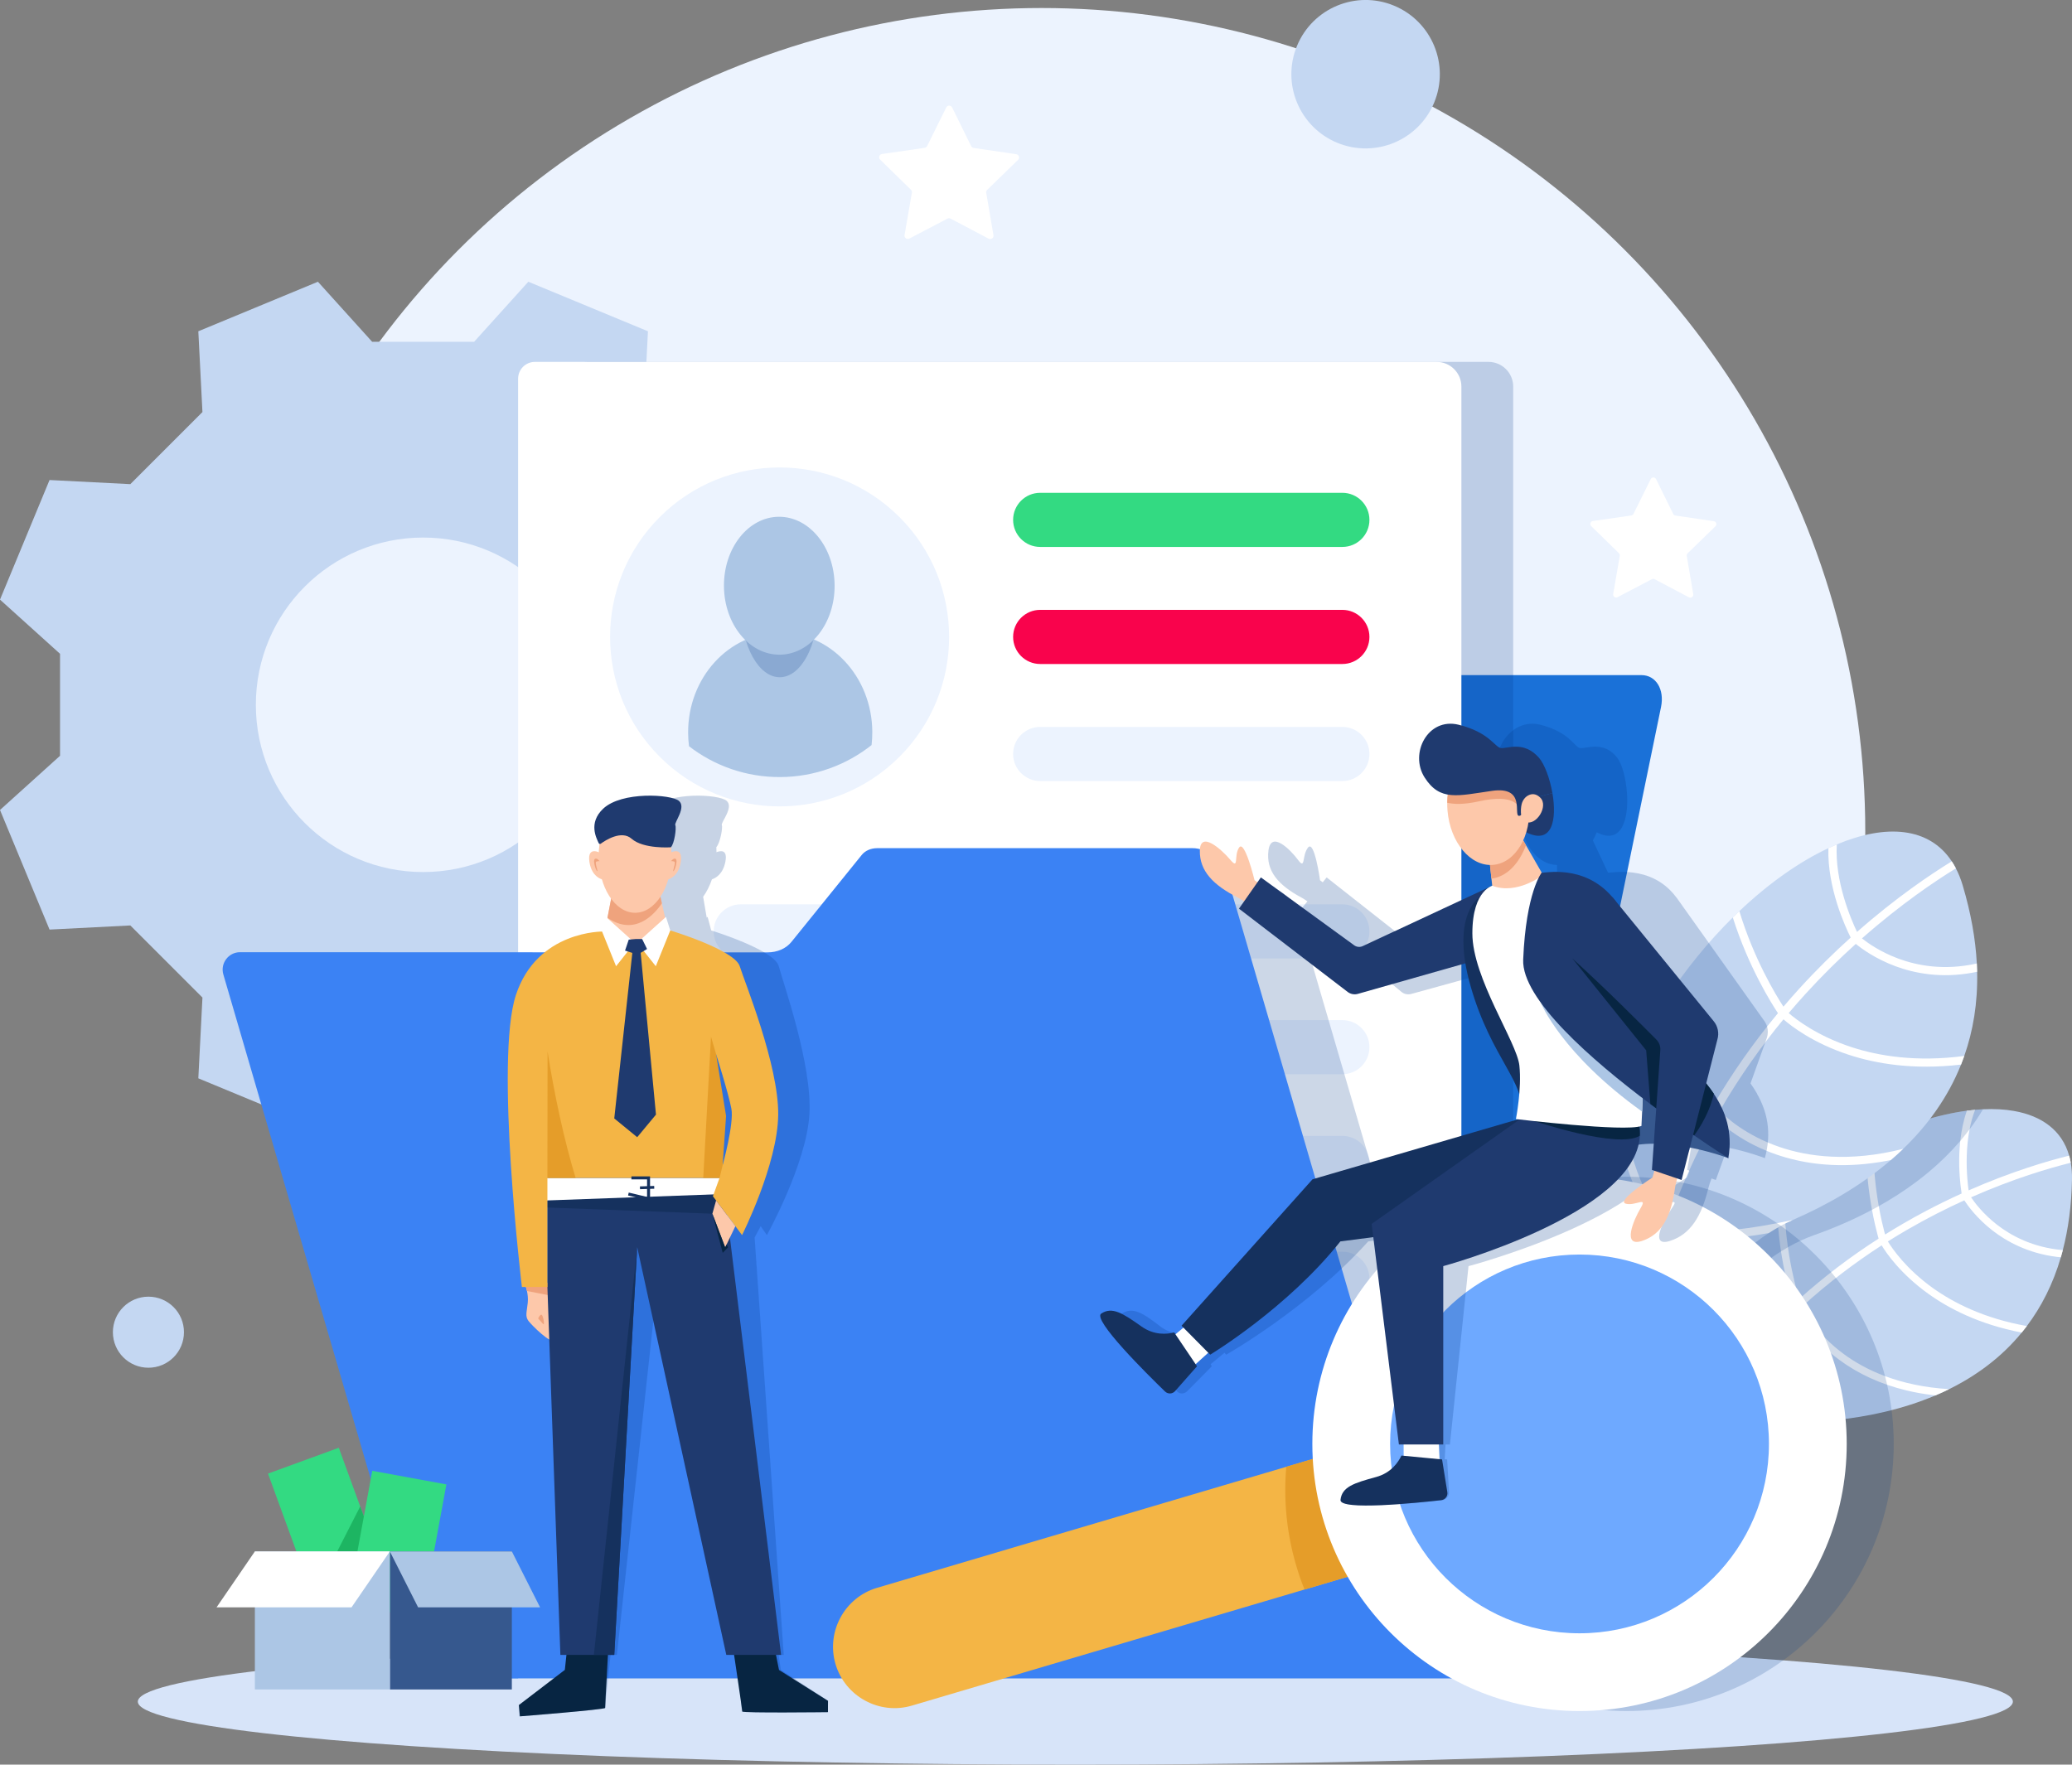 <?xml version="1.0" encoding="UTF-8"?>
<svg xmlns="http://www.w3.org/2000/svg" width="352.778mm" height="300.504mm" version="1.1" viewBox="0 0 1000 851.822">
  <rect x="0" y="0" width="1000" height="851.822" fill="#808080" stroke="none"/>
  <defs>
    <style>
      .cls-1 {
        fill: #ecf3fe;
      }

      .cls-2 {
        fill: #fdc8aa;
      }

      .cls-3 {
        fill: #e59d29;
      }

      .cls-4 {
        fill: #36588e;
      }

      .cls-5 {
        fill: #f9034c;
      }

      .cls-6 {
        fill: #d7e4f9;
      }

      .cls-7 {
        fill: #15315e;
      }

      .cls-8 {
        fill: #072542;
      }

      .cls-9 {
        fill: #efa37d;
      }

      .cls-10, .cls-11, .cls-12, .cls-13 {
        isolation: isolate;
      }

      .cls-11 {
        opacity: .18;
      }

      .cls-11, .cls-12, .cls-13 {
        fill: #003889;
        mix-blend-mode: multiply;
      }

      .cls-12 {
        opacity: .2;
      }

      .cls-13 {
        opacity: .22;
      }

      .cls-14 {
        fill: #acc6e5;
      }

      .cls-15 {
        fill: #1db562;
      }

      .cls-16 {
        fill: #33da82;
      }

      .cls-17 {
        fill: #fff;
      }

      .cls-18 {
        fill: #3b82f4;
      }

      .cls-19 {
        fill: #1a71d8;
      }

      .cls-20 {
        fill: #1f3a6f;
      }

      .cls-21 {
        fill: #6ea9ff;
      }

      .cls-22 {
        fill: #f4b545;
      }

      .cls-23 {
        fill: #c4d7f2;
      }
    </style>
  </defs>
  <!-- Generator: Adobe Illustrator 28.7.1, SVG Export Plug-In . SVG Version: 1.2.0 Build 142)  -->
  <g>
    <g id="Layer_1">
      <g class="cls-10">
        <g id="Layer_1-2" data-name="Layer_1">
          <g>
            <circle class="cls-1" cx="502.684" cy="401.414" r="397.543"/>
            <ellipse class="cls-6" cx="518.995" cy="821.415" rx="452.474" ry="30.407"/>
            <g>
              <path class="cls-23" d="M785.503,747.42l3.121,1.481,3.221,1.528,2.316,1.111s15.921-23.027,39.688-41.957c1.346-1.07,2.703-2.128,4.102-3.168,10.79-8.052,23.003-15.034,35.956-18.642,3.844-1.076,7.752-1.851,11.695-2.263.07-.006.153-.018.229-.029,15.522-1.587,32.383-5.131,48.275-11.895,2.222-.934,4.425-1.951,6.606-3.021,13.059-6.453,25.189-15.304,35.033-27.311.846-1.023,1.675-2.075,2.474-3.144,6.947-9.227,12.6-20.188,16.397-33.194.341-1.146.652-2.298.958-3.473,2.639-10.161,4.196-21.516,4.42-34.211.047-2.833-.153-5.477-.588-7.946-.194-1.193-.464-2.339-.782-3.444-3.432-12.136-13.135-19.195-26.629-21.563-4.572-.811-9.58-1.076-14.934-.817-1.252.059-2.527.147-3.82.265-1.311.112-2.639.27-3.991.441-13.77,1.81-29.291,6.688-45.154,14.381-1.187.57-2.357,1.158-3.544,1.763-13.229,6.741-26.623,15.427-39.371,25.918-1.193.97-2.368,1.969-3.544,2.974-9.568,8.21-18.73,17.443-27.117,27.646-1.099,1.334-2.18,2.692-3.25,4.061-.417.529-.84,1.064-1.252,1.604-10.138,13.212-18.983,27.928-25.824,44.037-1.34,3.115-2.586,6.289-3.75,9.509-2.645,7.264-4.89,14.787-6.659,22.556-4.049,17.678-5.695,36.65-4.284,56.802h.002Z"/>
              <path class="cls-17" d="M788.624,748.901l3.221,1.528c4.731-13.976,10.232-26.935,16.327-38.942,3.174-.641,14.505-2.662,25.677-1.904,1.346-1.07,2.703-2.128,4.102-3.168-10.673-1.399-21.992.082-27.71,1.081,6.565-12.465,13.752-23.867,21.363-34.31,3.138,4.114,12.8,10.673,42.303,14.587,3.844-1.076,7.752-1.851,11.695-2.263-20.276-1.898-32.412-4.86-39.635-7.546-9.045-3.356-11.484-6.571-12.119-7.817,10.52-14.052,21.769-26.294,33.141-36.926,2.327,4.373,8.445,14.129,20.564,23.103,9.298,6.894,20.2,11.883,32.43,14.828,3.979.964,8.104,1.704,12.365,2.227.582.076,1.17.147,1.757.206,2.222-.934,4.425-1.951,6.606-3.021-24.278-1.446-40.634-9.397-50.878-16.955-12.465-9.186-18.389-19.43-20.141-22.874,12.977-11.831,26.083-21.581,38.448-29.573,2.351,3.891,9.162,13.764,22.462,23.332,9.838,7.082,24.572,14.81,45.142,18.76.846-1.023,1.675-2.075,2.474-3.144-20.805-3.691-35.598-11.355-45.383-18.36-12.877-9.233-19.541-18.936-21.698-22.486,3.18-2.01,6.318-3.897,9.374-5.671,9.515-5.507,18.777-10.203,27.511-14.164,1.734,2.674,6.106,8.704,13.552,14.516,6.747,5.242,17.061,11.025,31.084,12.765.646.07,1.305.141,1.957.206.341-1.146.652-2.298.958-3.473-14.534-1.222-25.078-7.041-31.819-12.289-6.623-5.166-10.69-10.555-12.459-13.194,20.499-9.051,37.801-14.111,48.11-16.673-.194-1.193-.464-2.339-.782-3.444-10.444,2.592-27.881,7.693-48.521,16.779-.194-1.381-.429-3.356-.617-5.76-.476-6.089-.629-14.922,1.099-23.755.617-3.168,1.481-6.335,2.656-9.38-1.311.112-2.639.27-3.991.441-1.669,4.79-2.645,9.78-3.168,14.569-.929,8.451-.447,16.274.1,21.257.2,1.769.4,3.179.547,4.131-5.548,2.521-11.319,5.325-17.22,8.44-.012.006-.018.018-.029.018-3.538,1.863-7.123,3.844-10.738,5.942-.059.041-.117.07-.176.106-.018.006-.024.012-.041.018-2.95,1.716-5.859,3.468-8.733,5.272-.1-.364-.211-.77-.329-1.222-.729-2.745-1.751-7.035-2.721-12.477-1.463-8.322-2.786-19.342-2.645-31.672-1.187.57-2.357,1.158-3.544,1.763-.006,12.418,1.411,23.444,2.921,31.683.964,5.26,1.975,9.38,2.674,12.001.2.758.376,1.393.523,1.892-13.705,8.786-26.512,18.536-38.33,29.162-1.134-3.726-3.209-11.26-4.837-21.04-.212-1.275-.417-2.592-.611-3.938-1.029-7.146-1.752-15.263-1.71-23.843-1.193.97-2.368,1.969-3.544,2.974.112,7.799.799,14.969,1.651,20.987.088.635.176,1.258.27,1.875.123.793.247,1.563.376,2.327,1.945,11.795,4.543,20.335,5.507,23.297-7.182,6.624-13.987,13.594-20.405,20.881-4.549,5.166-8.904,10.485-13.059,15.974-1.164-2.251-2.921-6.735-3.856-14.417-.552-4.543-.864-10.608-.482-18.472.3-6.118,1.023-13.329,2.368-21.769.165-.987.335-2.01.511-3.038-1.099,1.334-2.18,2.692-3.25,4.061-.417.529-.84,1.064-1.252,1.604-1.387,9.368-1.992,17.279-2.08,23.932-.282,19.541,3.855,28.257,5.736,31.19-8.622,11.725-16.344,24.149-23.144,37.214-1.939-2.921-5.389-10.614-6.3-29.027-.27-5.436-.317-11.807-.035-19.271-1.34,3.115-2.586,6.289-3.75,9.509-.012,6.012.206,11.496.67,16.444.458,4.966,1.158,9.392,2.092,13.265,1.81,7.464,4.12,10.996,5.542,12.571-6.189,12.301-11.572,25.172-16.127,38.56h.003Z"/>
            </g>
            <path class="cls-11" d="M789.788,690.618l1.557.323,2.792.582s1.005-2.621,2.98-7.017c.852-1.916,1.892-4.167,3.115-6.682,4.984-10.291,12.971-25.025,23.708-39.377.652-.876,1.322-1.751,1.998-2.627.564-.723,1.128-1.446,1.704-2.163.617-.782,1.246-1.557,1.887-2.327,8.575-10.373,18.619-20.106,30.032-27.264,1.099-.693,2.21-1.358,3.332-1.992.182-.106.364-.212.547-.311,3.861-2.169,7.869-4.032,12.024-5.519.076-.029.159-.059.235-.088,9.133-3.238,18.554-7.246,27.775-12.16,1.093-.576,2.18-1.17,3.268-1.775,6.141-3.438,12.166-7.282,17.925-11.584,2.157-1.604,4.267-3.274,6.336-5.007,5.377-4.508,10.449-9.462,15.081-14.892,1.552-1.822,3.056-3.697,4.502-5.63,2.31-3.074,4.472-6.289,6.477-9.644-1.252.059-2.527.147-3.82.265-1.311.112-2.639.27-3.991.441-13.77,1.81-29.291,6.688-45.154,14.381-1.187.57-2.357,1.158-3.544,1.763-13.229,6.741-26.623,15.427-39.371,25.918-1.193.97-2.368,1.969-3.544,2.974-9.568,8.21-18.73,17.443-27.117,27.646-1.099,1.334-2.18,2.692-3.25,4.061-.417.529-.84,1.064-1.252,1.604-10.138,13.212-18.983,27.928-25.824,44.037-1.34,3.115-2.586,6.289-3.75,9.509-2.645,7.264-4.89,14.787-6.659,22.556h.001Z"/>
            <g>
              <path class="cls-23" d="M780.064,688.069l3.797.525,3.926.541,2.825.392s9.117-29.726,27.913-57.752c1.064-1.58,2.151-3.159,3.275-4.727,8.723-12.154,19.306-23.645,31.808-31.818,3.704-2.426,7.576-4.559,11.619-6.329.074-.031.153-.068.227-.1,15.897-6.904,32.565-16.316,47.11-28.814,2.038-1.745,4.03-3.555,5.976-5.425,11.65-11.216,21.526-24.659,27.913-40.677.549-1.37,1.073-2.758,1.564-4.163,4.252-12.097,6.547-25.599,6.201-40.646-.029-1.319-.078-2.652-.152-3.997-.619-11.645-2.793-24.188-6.82-37.698-.9-3.018-1.998-5.753-3.285-8.219-.616-1.193-1.278-2.319-1.984-3.381-10.946-16.599-31.803-18.109-55.479-8.162-1.346.559-2.705,1.167-4.071,1.804-13.976,6.552-28.769,16.921-42.972,30.4-1.059.997-2.108,2.014-3.159,3.05-11.741,11.587-22.997,25.281-32.972,40.672-.932,1.43-1.844,2.879-2.748,4.338-7.377,11.903-13.966,24.756-19.418,38.378-.994,2.475-1.944,4.975-2.86,7.504-6.295,17.399-10.708,35.949-12.544,55.303-.364,3.744-.624,7.521-.777,11.323-1.174,28.079,3.182,57.651,15.085,87.676l.002.002Z"/>
              <path class="cls-17" d="M777.892,630.909c-4.578-7.556-8.89-17.759-12.914-30.516.153-3.802.413-7.579.777-11.323,9.7,35.054,19.007,45.833,22.937,48.994,2.805-16.12,6.811-31.865,12.001-47.169-3.999-3.319-15.77-16.264-22.393-57.128.916-2.529,1.865-5.029,2.86-7.504,3.226,23.417,8.047,37.972,11.999,46.615,3.577,7.822,6.938,11.974,8.931,13.971,2.555-7.208,5.375-14.31,8.455-21.307,4.343-9.865,9.21-19.524,14.586-28.959-2.245-3.127-8.983-12.934-15.759-27.039-2.927-6.082-6.063-13.439-8.795-21.658.904-1.459,1.815-2.908,2.748-4.338,7.472,23.96,19.518,42.786,23.983,49.278,8.944-15.227,19.228-29.848,30.782-43.752-3.147-4.722-14.192-22.216-21.793-46.198,1.052-1.035,2.101-2.053,3.159-3.05,7.025,23.062,17.493,40.315,21.275,46.112,2.494-2.943,5.052-5.846,7.663-8.714,8.358-9.186,16.738-17.394,24.794-24.646-2.61-5.211-11.301-24.046-10.76-43.152,1.366-.637,2.725-1.245,4.071-1.804-1.085,17.661,6.771,36,9.75,42.233,18.795-16.556,35.546-27.816,45.729-34.071.706,1.062,1.367,2.188,1.984,3.381-10.06,6.181-26.674,17.352-45.332,33.815,2.756,2.198,8.876,6.543,17.621,9.782,8.904,3.295,22.02,5.907,37.816,2.321.074,1.345.122,2.678.152,3.997-.718.157-1.434.302-2.14.433-15.432,2.878-28.293.224-37.196-3.065-9.832-3.647-16.491-8.559-19.224-10.813-7.913,7.134-16.14,15.211-24.361,24.24-2.643,2.908-5.329,5.955-8.027,9.153,3.488,3.026,13.797,11.071,30.535,16.513,12.707,4.127,30.94,7.269,54.212,4.184-.492,1.405-1.015,2.793-1.564,4.163-23.103,2.733-41.302-.501-54.095-4.692-17.286-5.659-27.819-13.828-31.613-17.151-10.402,12.61-20.997,27.341-30.762,44.222,3.007,3.053,12.72,11.912,29.002,17.45,13.386,4.554,33.367,7.484,59.555.847-1.946,1.87-3.938,3.68-5.976,5.425-.644.131-1.288.257-1.934.378-4.684.874-9.3,1.472-13.835,1.793-13.935.983-27.156-.633-39.312-4.8-15.841-5.438-25.598-13.706-29.53-17.552-8.469,15.076-16.257,31.817-22.677,50.228,1.091,1.104,4.758,3.686,15.456,4.202,8.543.411,22.395-.529,44.495-5.336-4.043,1.77-7.916,3.903-11.619,6.329-32.551,5.768-44.979,2.069-49.686-1.226-4.541,13.607-8.324,28.1-11.087,43.498,5.714-2.973,17.209-8.348,28.965-10.455-1.123,1.568-2.21,3.147-3.275,4.727-12.071,2.959-23.396,8.908-26.538,10.641-2.413,14.763-3.888,30.333-4.2,46.719l-3.926-.541c.325-15.704,1.7-31.135,4.118-46.241-2.031-1.186-5.666-4.144-10.087-11.444h0Z"/>
            </g>
            <path class="cls-23" d="M379.463,315.605l28.977-26.156c-7.961-19.219-15.931-38.462-23.912-57.731l-38.99,1.99c-13.894-13.893-20.911-20.911-34.811-34.805l1.996-38.99c-19.219-7.961-38.462-15.931-57.731-23.912l-26.163,28.977h-49.225l-26.162-28.977c-19.215,7.961-38.456,15.931-57.725,23.912l1.99,38.99c-13.894,13.893-20.911,20.911-34.805,34.805l-38.99-1.99C15.952,250.937,7.981,270.18,0,289.449l28.977,26.156v49.225L0,390.993c7.961,19.219,15.931,38.462,23.912,57.731l38.99-1.99c13.894,13.893,20.911,20.911,34.805,34.805l-1.99,38.99c19.219,7.961,38.46,15.931,57.725,23.912l26.162-28.977h49.225l26.163,28.977c19.219-7.961,38.462-15.931,57.731-23.912l-1.996-38.99c13.9-13.893,20.918-20.911,34.811-34.805l38.99,1.99c7.961-19.219,15.931-38.462,23.912-57.731l-28.977-26.163v-49.225h0ZM204.217,420.955c-44.588,0-80.738-36.144-80.738-80.738s36.15-80.732,80.738-80.732,80.738,36.144,80.738,80.732-36.15,80.738-80.738,80.738h0Z"/>
            <path class="cls-19" d="M632.705,329.893l-56.008,50.667c-4.364,3.948-9.441,6.135-14.242,6.135h-249.959c-6.943,0-13.986,6.883-15.73,15.374l-83.852,408.076h492.398l70.499-343.091,16.512-80.359,9.334-45.424c1.745-8.491-2.469-15.374-9.413-15.374h-150.264c-3.126,0-6.433,1.425-9.275,3.996h0Z"/>
            <path class="cls-12" d="M718.397,174.703h-435.25c-4.467,0-8.088,3.621-8.088,8.088v627.358h455.251V186.616c0-6.58-5.334-11.914-11.913-11.914h0Z"/>
            <g>
              <path class="cls-17" d="M705.306,186.616v623.532H250.054V182.791c0-4.467,3.621-8.088,8.088-8.088h435.25c6.58,0,11.914,5.334,11.914,11.914h0Z"/>
              <g>
                <circle class="cls-1" cx="376.257" cy="307.457" r="81.812" transform="translate(-107.202 356.106) rotate(-45)"/>
                <g>
                  <path class="cls-14" d="M420.993,353.24c.014,2.183-.103,4.319-.349,6.421-12.093,9.576-27.337,15.338-43.951,15.444-16.614.106-31.942-5.46-44.156-14.881-.273-2.099-.417-4.234-.43-6.416-.17-26.62,19.586-48.317,44.141-48.473,24.543-.157,44.575,21.286,44.745,47.906h0Z"/>
                  <ellipse class="cls-12" cx="376.166" cy="292.904" rx="18.536" ry="34.011" transform="translate(-1.863 2.409) rotate(-.366)"/>
                  <ellipse class="cls-14" cx="376.1" cy="282.743" rx="26.704" ry="33.289" transform="translate(-1.798 2.408) rotate(-.366)"/>
                </g>
              </g>
              <path class="cls-16" d="M647.856,264.017h-145.834c-7.216,0-13.066-5.85-13.066-13.066h0c0-7.216,5.85-13.066,13.066-13.066h145.834c7.216,0,13.066,5.85,13.066,13.066h0c0,7.216-5.85,13.066-13.066,13.066Z"/>
              <path class="cls-5" d="M502.022,294.392h145.834c7.216,0,13.066,5.85,13.066,13.066h0c0,7.216-5.85,13.066-13.066,13.066h-145.834c-7.216,0-13.066-5.85-13.066-13.066h0c0-7.216,5.85-13.066,13.066-13.066Z"/>
              <path class="cls-1" d="M502.022,350.898h145.834c7.216,0,13.066,5.85,13.066,13.066h0c0,7.216-5.85,13.066-13.066,13.066h-145.834c-7.216,0-13.066-5.85-13.066-13.066h0c0-7.216,5.85-13.066,13.066-13.066Z"/>
              <path class="cls-1" d="M357.513,436.533h290.343c7.216,0,13.066,5.85,13.066,13.066h0c0,7.216-5.85,13.066-13.066,13.066h-290.343c-7.216,0-13.066-5.85-13.066-13.066h0c0-7.216,5.85-13.066,13.066-13.066Z"/>
              <path class="cls-1" d="M307.51,492.423h340.346c7.216,0,13.066,5.85,13.066,13.066h0c0,7.216-5.85,13.066-13.066,13.066h-340.346c-7.216,0-13.066-5.85-13.066-13.066h0c0-7.216,5.85-13.066,13.066-13.066Z"/>
              <path class="cls-1" d="M647.856,574.445h-340.346c-7.216,0-13.066-5.85-13.066-13.066h0c0-7.216,5.85-13.066,13.066-13.066h340.346c7.216,0,13.066,5.85,13.066,13.066h0c0,7.216-5.85,13.066-13.066,13.066Z"/>
              <path class="cls-1" d="M647.856,630.335h-340.346c-7.216,0-13.066-5.85-13.066-13.066h0c0-7.216,5.85-13.066,13.066-13.066h340.346c7.216,0,13.066,5.85,13.066,13.066h0c0,7.216-5.85,13.066-13.066,13.066Z"/>
              <path class="cls-1" d="M647.856,686.225h-340.346c-7.216,0-13.066-5.85-13.066-13.066h0c0-7.216,5.85-13.066,13.066-13.066h340.346c7.216,0,13.066,5.85,13.066,13.066h0c0,7.216-5.85,13.066-13.066,13.066Z"/>
              <path class="cls-1" d="M647.856,742.115h-340.346c-7.216,0-13.066-5.85-13.066-13.066h0c0-7.216,5.85-13.066,13.066-13.066h340.346c7.216,0,13.066,5.85,13.066,13.066h0c0,7.216-5.85,13.066-13.066,13.066Z"/>
            </g>
            <path class="cls-12" d="M705.306,714.087v92.891H250.054l9.723-328.929h144.6c4.858,0,9.01-1.809,11.654-5.077l5.012-6.204,28.879-35.724c1.728-2.125,4.428-3.309,7.591-3.309h152.069c7.023,0,14.379,5.701,16.439,12.725l7.688,26.308,3.293,11.281,4.339,14.849,8.694,29.764,6.391,21.889,1.241,4.242,10.21,34.784v.008l2.709,9.237,34.719,121.266h0Z"/>
            <path class="cls-18" d="M705.306,810.149H207.015l-99.218-339.743c-1.572-5.382,2.466-10.766,8.073-10.764l254.455.092c4.858,0,9.01-1.809,11.654-5.077l33.891-41.928c1.728-2.133,4.428-3.309,7.591-3.309h152.069c7.023,0,14.379,5.693,16.439,12.724l10.981,37.59,19.423,66.493,82.932,283.921h0Z"/>
            <path class="cls-13" d="M376.863,806.115l-1.068-7.256h2.461l-14.059-201.464,2.931-5.489-3.684-5.291h0l6.678,9.591s19.027-34.223,20.52-58.159c1.486-23.936-12.736-63.748-14.782-71.633-2.045-7.879-32.574-17.265-32.617-17.279h0l-1.724-6.544-.439.377c-.379-2.185-.802-4.635-1.191-6.92-.207-1.206-.39-2.285-.535-3.153,1.712-2.394,3.158-5.248,4.246-8.426,1.87-.624,5.312-2.552,6.476-8.446,1.202-6.09-2.352-5.411-4.289-4.642.007-.847-.013-1.666-.058-2.462,1.773-1.858,3.18-9.295,2.637-10.6-.551-1.324,5.961-8.648,2.308-11.764-3.653-3.116-27.314-4.651-36.729,3.841-7.693,6.939-3.886,14.35-3.03,16.575.081.211.246.348.435.399-.266,1.265-.463,2.605-.599,4.011-1.856-.769-5.338-1.449-4.779,4.642.541,5.894,3.779,7.822,5.583,8.446.854,3.605,2.213,6.794,3.961,9.367l-2.255,9.199-.05.204-.685-.647-2.415,6.543.188.536c-4.354.095-32.218,1.834-43.213,30.668-11.942,31.317-4.541,140.917-4.541,140.917h1.935c.134.524.282,1.18.405,1.939.259,1.577.408,3.577.092,5.623-.696,4.543-1.75,6.583-.087,8.885,1.243,1.708,6.278,7.064,9.515,8.913l-2.678,152.243h2.925l-1.154,7.227-23.082,16.985.209,5.449s41.405-3.269,41.374-4.077c-.021-.535,1.598-15.528,2.693-25.585h3.038v-.003h.003l21.473-196.828,32.603,196.831h3.765c.937,9.837,2.533,26.732,2.503,27.305-.043.811,41.342.324,41.342.324l.289-5.472-22.847-14.901h.002ZM368.201,535.195c.961,7.214-5.655,27.264-5.655,27.264l2.901-23.782-3.235-29.821s5.029,19.124,5.99,26.338h-.001ZM319.201,602.079l.007-.062.002.01-.008.053h-.001Z"/>
            <circle class="cls-11" cx="785.007" cy="697.004" r="128.95"/>
            <g>
              <path class="cls-8" d="M373.333,792.942l2.635,13.173,23.634,14.901v5.472s-41.359.487-41.359-.324-4.974-34.235-4.974-34.235l20.064,1.013Z"/>
              <path class="cls-8" d="M274.032,792.727l-1.428,13.358-22.184,16.985.497,5.449s41.232-3.269,41.159-4.077c-.074-.807,1.846-34.545,1.846-34.545l-19.889,2.83h0Z"/>
              <path class="cls-2" d="M267.579,646.989c-1.704,1.892-10.69-6.992-12.481-9.287-1.785-2.302-.839-4.342-.383-8.885.208-2.047-.047-4.046-.389-5.623-.416-1.933-.96-3.234-.96-3.234l13.052-.765,1.107-.067s1.765,25.962.054,27.861h0Z"/>
              <path class="cls-9" d="M259.941,636.742c-.164-.15-.214-.39-.108-.587.319-.592,1.018-1.731,1.561-1.48.727.335,1.482,4.641.951,4.529-.499-.105-.999-1.174-2.404-2.463h0Z"/>
              <path class="cls-9" d="M266.418,619.195l-.382,6.268-11.71-2.268c-.416-1.933-.96-3.234-.96-3.234l13.052-.765h0Z"/>
              <polygon class="cls-20" points="376.978 798.858 350.532 798.858 307.525 602.017 296.453 798.858 270.451 798.858 264.19 621.255 264.19 568.579 263.519 563.768 347.284 561.983 347.284 568.579 348.646 572.8 349.633 575.846 350.861 585.885 376.978 798.858"/>
              <polygon class="cls-7" points="350.861 585.885 343.815 585.885 264.19 582.886 264.19 576.591 348.646 572.8 349.633 575.846 350.861 585.885"/>
              <polygon class="cls-17" points="349.402 576.368 263.913 579.481 263.913 568.579 349.402 568.579 349.402 576.368"/>
              <path class="cls-2" d="M322.519,449.665s-1.698,19.138-17.031,18.91-13.87-17.427-13.87-17.427l1.564-8.113,2.362-12.287h22.741c0,.114.49,2.335,1.154,5.301,1.382,6.194,3.08,13.615,3.08,13.615h0Z"/>
              <path class="cls-22" d="M357.014,466.414c-2.463-7.885-33.532-17.279-33.532-17.279l-16.964,7.844-15.353-7.314s-31.901-.644-42.188,30.673c-10.287,31.317,2.906,140.917,2.906,140.917h12.307v-52.676h83.094l-3.214,8.851,14.065,18.776s17.219-34.223,17.447-58.159c.221-23.936-16.105-63.748-18.568-71.633ZM348.774,562.459l-3.167-53.602s6.039,19.124,7.381,26.338-4.214,27.264-4.214,27.264h0Z"/>
              <path class="cls-9" d="M319.439,436.049c-3.489,5.174-12.958,16.092-26.258,6.986l2.362-12.287h22.741c0,.114.49,2.335,1.154,5.301h.001Z"/>
              <polygon class="cls-17" points="307.528 455.09 321.415 442.592 323.485 449.134 316.503 466.414 307.528 455.09"/>
              <polygon class="cls-17" points="306.31 455.09 292.423 442.592 290.354 449.134 297.335 466.414 306.31 455.09"/>
              <polygon class="cls-20" points="306.774 453.286 309.919 453.286 312.283 458.098 309.206 459.955 316.587 538.047 307.528 548.951 296.456 539.892 305.18 459.983 301.658 458.88 303.446 453.58 306.774 453.286"/>
              <polygon class="cls-2" points="354.914 591.905 349.99 602.137 343.817 585.883 345.607 579.481 354.914 591.905"/>
              <path class="cls-3" d="M264.271,507.515c3.167,20.352,7.972,42.852,13.535,61.064h-13.615l.08-61.064h0Z"/>
              <path class="cls-2" d="M324.094,413.196c0,15.145-7.87,27.423-17.577,27.423s-17.578-12.278-17.578-27.423,7.87-22.8,17.578-22.8,17.577,7.655,17.577,22.8Z"/>
              <path class="cls-20" d="M289.939,407.268c-.351.256-.83.113-1.01-.297-.974-2.225-5.173-9.636,2.153-16.575,8.966-8.492,32.709-6.957,36.526-3.841s-2.308,10.44-1.687,11.764-.431,8.977-2.151,10.691c0,0-13.171.935-18.942-4.129-4.895-4.296-12.65.756-14.891,2.387h.002Z"/>
              <path class="cls-2" d="M290.136,411.935s-6.863-4.151-5.672,4.088,7.26,8.742,7.26,8.742l-1.588-12.831h0Z"/>
              <path class="cls-2" d="M322.896,411.935s6.863-4.151,5.672,4.088-7.26,8.742-7.26,8.742l1.588-12.831h0Z"/>
              <path class="cls-9" d="M323.901,415.677s1.339-1.824,2.286-1.006c.947.818-.454,5.378-1.143,5.849-.689.472,1.324-4.277.417-4.591-.908-.314-1.56-.252-1.56-.252h0Z"/>
              <path class="cls-9" d="M289.328,415.677s-1.34-1.824-2.286-1.006c-.947.818.454,5.378,1.143,5.849.689.472-1.324-4.277-.417-4.591.908-.314,1.56-.252,1.56-.252h0Z"/>
              <polygon class="cls-3" points="350.418 538.678 348.774 562.459 347.284 568.579 339.406 568.579 343.151 500.429 345.607 508.857 350.418 538.678"/>
              <polygon class="cls-8" points="343.817 585.883 348.799 604.775 351.371 602.137 350.7 600.707 349.99 602.137 343.817 585.883"/>
              <polygon class="cls-7" points="307.528 602.019 286.616 798.856 296.456 798.856 307.528 602.019"/>
              <polygon class="cls-7" points="313.728 579.596 303.115 577.084 303.445 575.686 312.293 577.78 312.293 569.297 304.734 569.297 304.734 567.861 313.728 567.861 313.728 579.596"/>
              <rect class="cls-7" x="308.867" y="572.591" width="6.882" height="1.342" transform="translate(-18.491 10.468) rotate(-1.865)"/>
            </g>
            <g>
              <path class="cls-22" d="M712.721,733.592c-3.626,6.682-9.781,11.991-17.594,14.319l-65.535,19.386-189.47,56.03c-15.626,4.648-32.215-4.338-36.862-19.972-4.648-15.626,4.338-32.215,19.972-36.862l197.567-58.442,57.429-16.982c15.634-4.648,32.223,4.346,36.871,19.972,2.32,7.821,1.239,15.877-2.378,22.551h0Z"/>
              <path class="cls-3" d="M712.721,733.592c-3.626,6.682-9.781,11.991-17.594,14.319l-65.535,19.386c-1.465-3.643-2.772-7.386-3.911-11.221-4.773-16.053-6.272-32.298-4.882-48.025l57.429-16.982c15.634-4.648,32.223,4.346,36.871,19.972,2.32,7.821,1.239,15.877-2.378,22.551Z"/>
              <circle class="cls-17" cx="762.322" cy="697.005" r="128.95"/>
              <circle class="cls-21" cx="762.322" cy="697.005" r="91.417"/>
            </g>
            <path class="cls-13" d="M851.786,558.968c3.451-12.61.966-22.569-3.792-30.966.007-.021.015-.042.022-.064-.973-1.712-2.047-3.355-3.177-4.946l7.598-21.164c1.256-3.09.926-6.441-.879-8.923l-42.39-59.594s-.052-.04-.133-.102c-.1-.137-.198-.278-.299-.41-12.09-15.86-31.599-11.161-32.684-11.578l-6.19-13.172-1.112-2.365c.696-1.237,1.327-2.545,1.884-3.916,12.148,6.335,15.458-6.543,14.595-18.921-.492-7.064-2.342-13.961-4.68-17.021-6.5-8.507-15.101-4.274-17.956-4.73-2.855-.455-4.783-7.615-19.203-11.256-14.42-3.641-25.277,13.803-19.048,25.46,2.762,5.169,6.044,7.483,10.302,8.256-.284,1.284-.509,2.599-.665,3.939-.144,1.235-.233,2.492-.261,3.765-.319,14.676,7.509,26.029,17.755,26.269l.032,6.602.015,3.417h0v-.002s-.017.008-.023.01c-.301.11-.665.265-1.077.478-7.74,3.44-53.647,23.869-64.449,28.676-1.405.625-2.961.472-4.066-.398l-41.62-32.768-1.897,2.356c-.829-.621-1.298-.975-1.298-.975,0,0-2.716-19.719-5.802-15.801-3.085,3.918-1.07,11.008-4.86,5.921s-13.046-14.266-14.25-4.405,4.818,16.663,15.996,22.662c.818.439,1.768,1.055,2.811,1.794l-2.847,3.537,48.261,40.191c1.289,1.074,3.079,1.422,4.828.94l53.44-14.748c.203,3.336.627,6.977,1.349,10.984,4.936,27.39,16.003,41.123,18.056,52.234-1.265,6.677-2.868,11.959-2.868,11.959,0,0,.364.045,1.024.123l-102.214,28.954-70.582,70.689.819.925-4.191,3.204-.511-.895c-3.503.873-9.773,1.492-15.45-2.846-8.448-6.455-13.159-9.712-18.811-6.26-4.765,2.91,19.219,29.382,26.868,37.623,1.238,1.333,3.457,1.247,4.875-.19l11.835-11.998-.574-1.006,6.677-5.521.828.935s39.488-22.355,68.535-54.678l16.109-2.054,1.916,100.083h2.277l-.544,5.448-1.064-.102c-1.827,3.189-5.834,8.374-13.284,10.349-11.087,2.94-17.002,4.769-18.356,11.049-1.141,5.294,36.693,1.47,48.602.139,1.927-.215,3.449-1.977,3.342-3.869l-.89-15.797-1.196-.115.408-7.1h2.114l8.977-86.096s88.537-23.299,100.368-58.632c2.435-.314,4.912-.459,7.388-.461l-2.205,12.647,1.131.397c-.794,2.065-1.272,3.294-1.272,3.294,0,0-18.818,11.314-14.225,12.604s11.115-3.791,6.988,2.144c-4.127,5.934-11.003,19.002-.988,15.845,10.014-3.156,15.307-12.022,18.592-25.569.302-1.246.824-2.806,1.499-4.595l2.09.734,5.622-15.661c9.605,1.919,16.926,4.692,17.948,5.089.051.034.079.053.079.053.002-.007.003-.014.005-.021.021.008.051.02.051.02l-.03-.105.003-.002Z"/>
            <g>
              <polygon class="cls-17" points="588.55 648.096 575.141 660.23 565.849 645.292 576.732 636.252 588.55 648.096"/>
              <path class="cls-7" d="M531.486,634.086c5.292-3.452,10.343-.195,19.464,6.26,6.129,4.338,12.334,3.719,15.747,2.846l11.019,16.328-10.584,11.998c-1.268,1.437-3.478,1.524-4.855.19-8.508-8.241-35.252-34.713-30.791-37.623h0Z"/>
              <polygon class="cls-17" points="694.045 688.869 694.891 706.934 677.453 704.614 677.39 690.466 694.045 688.869"/>
              <path class="cls-7" d="M646.961,724.022c.699-6.28,6.423-8.109,17.204-11.049,7.244-1.975,10.71-7.159,12.205-10.349l19.609,1.87,2.536,15.797c.304,1.892-1.034,3.654-2.939,3.869-11.77,1.331-49.205,5.154-48.616-.139h.001Z"/>
              <path class="cls-2" d="M611.563,429.139c-3.669-2.529-6.082-4.215-6.082-4.215,0,0-4.772-19.719-7.449-15.801s.078,11.008-4.243,5.921-14.533-14.266-14.709-4.405c-.176,9.861,6.555,16.663,18.359,22.662,2.57,1.306,6.36,4.061,10.853,7.522l3.271-11.684h0Z"/>
              <path class="cls-2" d="M799.569,561.069c-1.23,4.435-2.062,7.36-2.062,7.36,0,0-17.639,11.314-12.911,12.604,4.728,1.291,10.72-3.791,7.212,2.144-3.508,5.934-9.022,19.002.664,15.845,9.685-3.157,14.054-12.023,15.926-25.569.408-2.95,1.817-7.579,3.68-13.133l-12.51.75h.001Z"/>
              <path class="cls-4" d="M834.193,559.073s-29.605-11.328-49.996-5.136l3.172-34.74,42.746,29.454,4.078,10.422Z"/>
              <path class="cls-7" d="M734.098,539.891l-100.643,29.377-63.212,70.689,13.821,13.972s37.157-22.355,62.835-54.678l44.407-5.74s73.689-7.822,76.72-55.569l-33.927,1.949h0Z"/>
              <path class="cls-20" d="M791.417,548.243c-1.69,37.737-94.864,62.94-94.864,62.94v86.095h-21.411l-13.141-106.487,73.168-51.657,54.104-1.962c.15.349.29.693.426,1.038,1.332,3.43,1.867,6.779,1.717,10.032h.001Z"/>
              <path class="cls-8" d="M791.417,548.243c-10.504,6.552-50.638-7.015-50.638-7.015l48.92-3.018c1.332,3.43,1.867,6.779,1.717,10.032h.001Z"/>
              <path class="cls-20" d="M720.184,427.545c-.879.405-51.347,23.956-62.508,29.164-1.34.625-2.912.472-4.107-.398l-45.037-32.768-10.573,15.088,52.451,40.191c1.401,1.074,3.228,1.422,4.926.94l62.153-17.661,2.695-34.557h0Z"/>
              <path class="cls-7" d="M714.566,432.648s-14.802,8.307-4.833,43.35c9.969,35.042,27.641,47.73,23.714,61.173l30.511-4.38-49.392-100.143h0Z"/>
              <path class="cls-17" d="M792.759,530.123v.005c-.068,2.42-.149,4.599-.222,6.466-.177,4.3-.335,6.924-.335,6.924-8.156,3.018-60.589-3.326-60.589-3.326,0,0,2.891-14.5,1.681-25.829-1.205-11.328-22.693-42.178-22.693-63.815s10.458-23.259,10.458-23.259c0,0,15.375-5.587,23.078-5.927s37.492,29.263,44.439,47.991c4.781,12.883,4.699,43.138,4.182,60.77h0Z"/>
              <path class="cls-14" d="M792.759,530.123v.005c-.068,2.42-.149,4.599-.222,6.466-38.811-27.8-48.789-52.242-48.943-52.631l45.989,35.603,3.176,10.558h0Z"/>
              <path class="cls-2" d="M744.699,422.34s-12.507,9.851-24.515,5.206l-.372-3.417-1.282-11.759,15.565-8.496,2.397,4.173,8.206,14.292h.001Z"/>
              <path class="cls-20" d="M834.137,559.073s-6.666-4.196-16.539-10.993c-1.717-1.183-3.535-2.442-5.429-3.775-2.819-1.98-5.809-4.114-8.918-6.376-2.216-1.609-4.486-3.285-6.797-5.016-28.321-21.225-62.12-50.651-61.327-69.678,1.359-32.626,8.93-42.015,8.93-42.015,1.128.417,20.148-4.282,33.892,11.578,13.743,15.86,21.977,66.235,33.985,78.016,2.705,2.651,5.51,5.419,8.193,8.374,2.488,2.737,4.871,5.637,6.965,8.75,5.673,8.433,9.226,18.443,7.046,31.135h0Z"/>
              <path class="cls-8" d="M808.084,510.502l-4.776,27.428c-2.216-1.609-4.486-3.285-6.797-5.016l-2.021-25.888-35.517-44.244,4.25-5.601,44.86,53.32h0Z"/>
              <path class="cls-8" d="M827.147,527.938c-2.497,11.188-9.493,20.142-9.493,20.142-1.717-1.183-3.534-2.442-5.429-3.775l7.957-25.117c2.488,2.737,4.871,5.637,6.965,8.75Z"/>
              <path class="cls-20" d="M753.988,430.156s-13.367,16.086,4.984,32.626c15.073,13.584,34.12,32.671,40.445,39.058,1.365,1.378,2.054,3.286,1.887,5.218l-4.042,57.679,14.322,4.855,17.262-67.763c.934-3.09.254-6.441-1.809-8.923l-48.603-59.595s-17.195-12.444-24.445-3.154h-.001Z"/>
              <path class="cls-9" d="M736.493,408.048c-5.238,13.549-13.526,15.751-16.68,16.082l-1.282-11.759,15.565-8.496,2.397,4.173Z"/>
              <path class="cls-20" d="M735.993,401.461l2.153-15.709,11.087-2.906c2.188,12.577.13,25.685-13.24,18.615Z"/>
              <path class="cls-2" d="M737.982,388.015c1.265,15.386-6.523,28.58-17.394,29.479-10.879.894-20.719-10.849-21.989-26.233-.105-1.273-.147-2.531-.132-3.765.169-13.711,7.551-24.886,17.526-25.714,7.717-.632,14.911,5.097,18.896,13.97,1.63,3.631,2.722,7.793,3.093,12.263Z"/>
              <path class="cls-9" d="M734.89,375.751l-2.144,13.722s-1.624-6.508-19.012-2.648c-7.253,1.609-12.088,1.431-15.266.668.169-13.711,7.551-24.886,17.526-25.714,7.717-.632,14.911,5.097,18.896,13.97v.002Z"/>
              <path class="cls-20" d="M703.952,349.84c14.8,3.641,17.474,10.801,20.377,11.256,2.903.455,11.062-3.778,18.449,4.73,2.657,3.06,5.226,9.957,6.455,17.021l-11.087,2.906.286-2.088s-2.557,10.398-5.355,10.166c-2.797-.232,3.557-14.417-12.977-12.069s-25.098,5.196-32.542-6.461,1.594-29.101,16.393-25.46h0Z"/>
              <path class="cls-2" d="M734.382,388.226c.466-1.905,1.673-3.588,3.454-4.408,1.464-.674,3.447-.838,5.526,1.205,4.157,4.085-1.909,13.702-7.016,11.779l-2.139-2.776c-.361-2.504-.16-4.431.175-5.8Z"/>
            </g>
            <g>
              <polygon class="cls-16" points="186.008 760.544 184.368 761.14 151.839 773.007 129.343 711.336 163.511 698.866 173.846 727.192 186.008 760.544"/>
              <path class="cls-15" d="M186.008,760.544l-1.64.597c-11.911-.094-27.478-.754-27.478-.754l16.956-33.195,12.162,33.352h0Z"/>
              <rect class="cls-16" x="158.789" y="727.363" width="65.651" height="36.375" transform="translate(-576.288 799.297) rotate(-79.59)"/>
              <g>
                <rect class="cls-4" x="188.157" y="748.904" width="58.871" height="66.628"/>
                <rect class="cls-14" x="123.01" y="748.904" width="65.146" height="66.628"/>
                <polygon class="cls-17" points="169.651 775.905 104.505 775.905 123.01 748.904 188.157 748.904 169.651 775.905"/>
                <polygon class="cls-14" points="260.663 775.905 201.793 775.905 188.157 748.904 247.027 748.904 260.663 775.905"/>
              </g>
            </g>
            <path class="cls-17" d="M476.446,91.639c-.378.366-.551.897-.463,1.416l3.484,20.482c.221,1.307-1.151,2.301-2.321,1.682l-18.378-9.696c-.467-.245-1.022-.245-1.489,0l-18.406,9.64c-1.171.616-2.538-.382-2.313-1.686l3.541-20.474c.093-.519-.081-1.05-.455-1.416l-14.862-14.528c-.946-.925-.418-2.534.893-2.724l20.566-2.957c.519-.076.97-.402,1.203-.873l9.225-18.619c.587-1.187,2.281-1.183,2.865.004l3.134,6.377,5.866,11.929.169.342c.233.471.68.801,1.203.877l20.558,3.017c1.308.193,1.83,1.802.881,2.728l-14.902,14.48h0Z"/>
            <path class="cls-17" d="M814.491,267.086c-.341.33-.496.808-.417,1.276l3.139,18.453c.199,1.178-1.037,2.073-2.091,1.515l-16.557-8.735c-.421-.221-.921-.221-1.341,0l-16.582,8.684c-1.055.555-2.287-.344-2.084-1.519l3.19-18.445c.083-.468-.072-.946-.409-1.276l-13.389-13.088c-.852-.834-.377-2.283.805-2.454l18.529-2.664c.468-.069.874-.362,1.084-.787l8.311-16.774c.529-1.069,2.055-1.066,2.581.004l2.824,5.745,5.285,10.747.152.308c.21.424.613.721,1.084.79l18.521,2.718c1.178.174,1.649,1.624.794,2.457l-13.425,13.045h-.004Z"/>
            <circle class="cls-23" cx="659.072" cy="35.82" r="35.82" transform="translate(373.763 631.015) rotate(-67.5)"/>
            <circle class="cls-23" cx="71.635" cy="643.078" r="17.152"/>
          </g>
        </g>
      </g>
    </g>
  </g>
</svg>